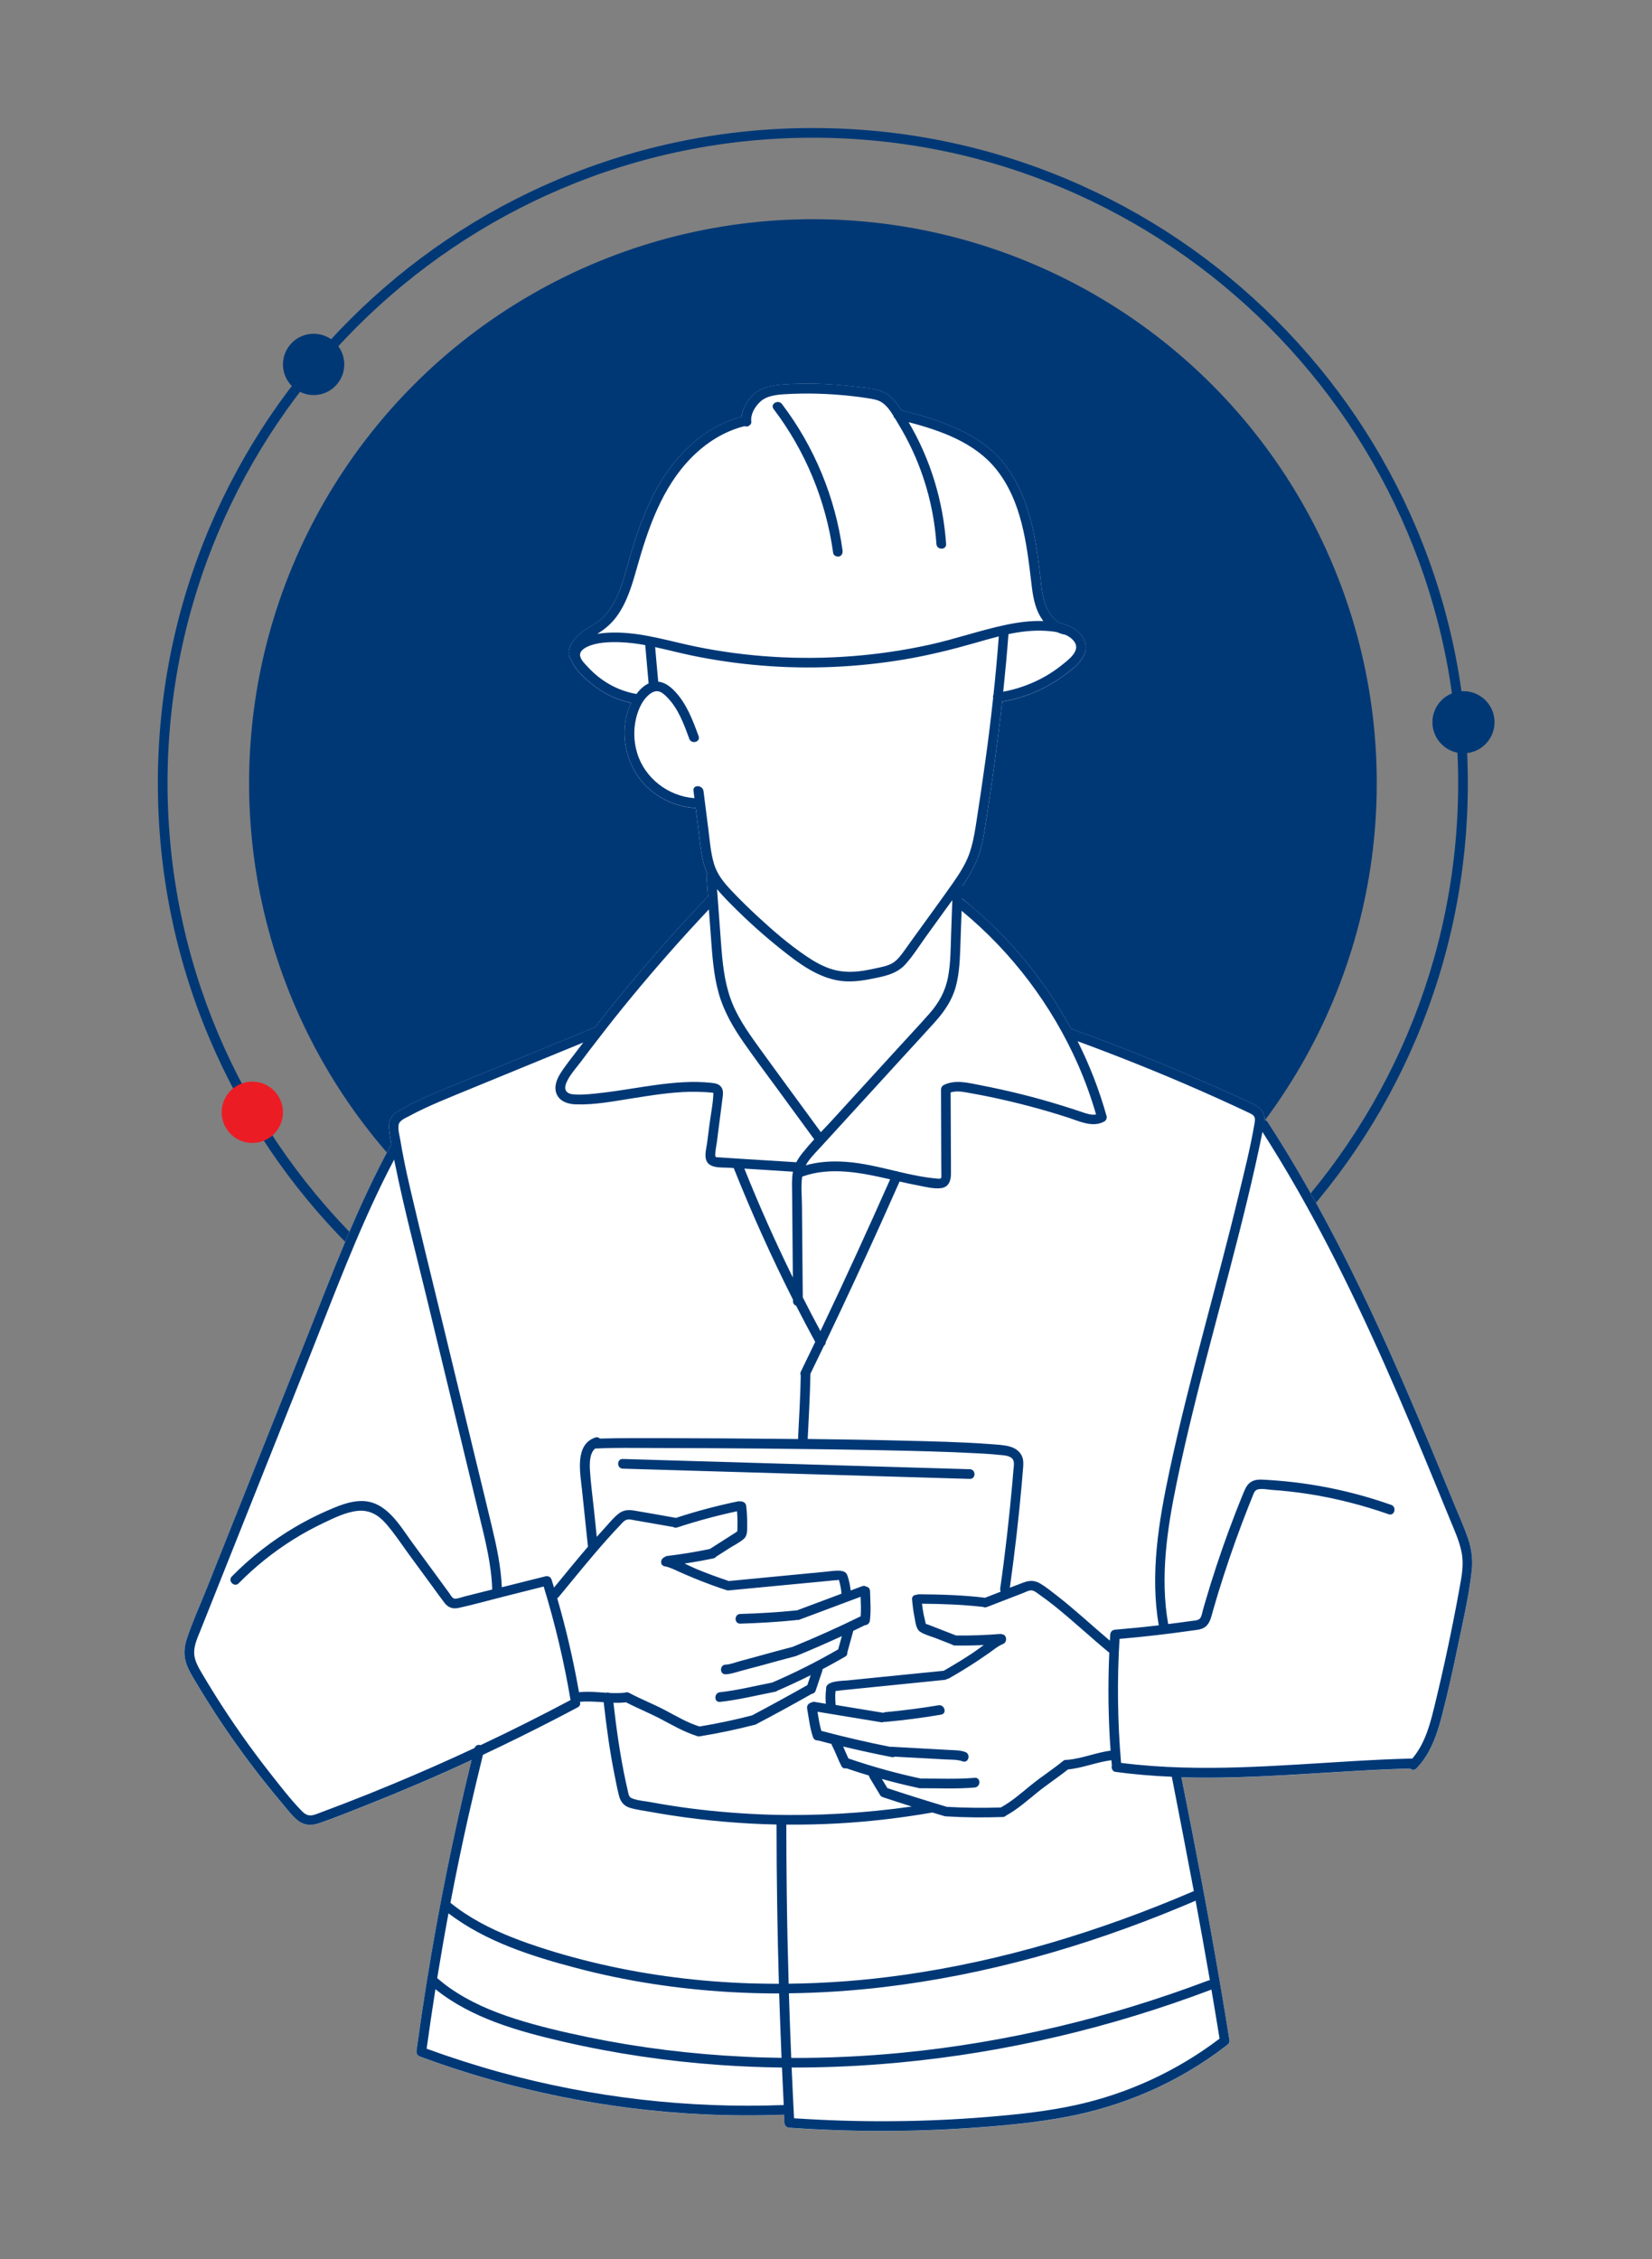 <?xml version="1.0" encoding="utf-8"?>
<!-- Generator: Adobe Illustrator 25.0.1, SVG Export Plug-In . SVG Version: 6.00 Build 0)  -->
<svg version="1.1" id="Layer_1" xmlns="http://www.w3.org/2000/svg" xmlns:xlink="http://www.w3.org/1999/xlink" x="0px" y="0px"
	 viewBox="0 0 2048 2800" style="enable-background:new 0 0 2048 2800;" xml:space="preserve">
<rect x="0" y="0" width="2048" height="2800" fill="#808080" stroke="none"/>
<style type="text/css">
	.st0{fill:#003876;}
	.st1{fill:#003876;stroke:#003876;stroke-miterlimit:10;}
	.st2{fill:#EC1C24;}
	.st3{fill:#FFFFFF;}
</style>
<g>
	<g>
		<circle class="st0" cx="1007.8" cy="970.7" r="699"/>
		<g>
			<path class="st0" d="M1007.7,1782.7c-109.6,0-216-21.5-316.1-63.8c-96.7-40.9-183.5-99.4-258.1-174
				c-74.6-74.6-133.1-161.4-174-258.1c-42.3-100.1-63.8-206.5-63.8-316.1s21.5-216,63.8-316.1c40.9-96.7,99.4-183.5,174-258.1
				c74.6-74.6,161.4-133.1,258.1-174c100.1-42.3,206.5-63.8,316.1-63.8s216,21.5,316.1,63.8c96.7,40.9,183.5,99.4,258.1,174
				c74.6,74.6,133.1,161.4,174,258.1c42.3,100.1,63.8,206.5,63.8,316.1s-21.5,216-63.8,316.1c-40.9,96.7-99.4,183.5-174,258.1
				c-74.6,74.6-161.4,133.1-258.1,174C1223.7,1761.2,1117.4,1782.7,1007.7,1782.7z M1007.7,170.7c-441.1,0-800,358.9-800,800
				s358.9,800,800,800s800-358.9,800-800S1448.9,170.7,1007.7,170.7z"/>
		</g>
		<circle class="st0" cx="388.8" cy="451.7" r="38"/>
		<circle class="st1" cx="1814.3" cy="895.2" r="38"/>
		<circle class="st2" cx="312.8" cy="1378.7" r="38"/>
	</g>
	<g>
		<path class="st3" d="M1820,1907.3c-4.5-13.3-10.3-26.2-15.7-39.2c-43-104.8-86.5-209.6-137.7-310.7
			c-28.9-57.1-60.2-112.9-95-166.6c-1-1.6-2.4-2.4-3.9-2.7c0-2-0.2-4-0.7-6c-1.7-6.2-6.7-10.1-12.3-12.9
			c-13.6-6.8-27.7-12.9-41.6-19.2c-60.7-27.3-122.6-52.3-185.3-74.8c-22.1-40.8-49.6-78.7-81.6-112.4
			c-13.9-14.6-28.7-28.4-44.2-41.3v0l-15.9-13.3c12-16.6,23.3-33.8,29.1-53.7c4-13.7,5.8-27.9,8-41.9c2.1-13.9,4.2-27.7,6.2-41.6
			c4.9-33.7,9.3-67.4,13-101.3c26.8-4.4,52.6-15,74.6-31c10.2-7.4,23.2-16.4,27.7-28.7c4.3-11.7-2-22.8-11.5-29.6
			c-2.6-1.9-5.4-3.4-8.3-4.7c-0.3-0.1-0.6-0.3-0.9-0.4c-3.2-1.3-6.6-2.4-10-3.1c-7.4-4-13-11.3-16.4-18.8c-5.5-12.2-6.5-26-8-39.1
			c-2.9-25.2-6.4-50.4-13.3-74.8c-6.8-23.7-16.9-46.4-32.3-65.8c-14.2-17.9-33.6-31-54.1-40.7c-23-11-47.6-18.3-72.3-24.3
			c-4.6-7.3-9.9-14.3-16.6-19.3c-11-7.9-26.5-8.4-39.5-10c-29.6-3.6-59.7-4.9-89.5-2.9c-13.5,0.9-28.1,3.3-38.3,13
			c-7,6.7-13.4,17-14.4,27.2c-49.1,12.5-86.2,51.9-108.8,95.8c-12.8,24.9-21.9,51.5-29.7,78.4c-6.5,22.4-11.8,46.3-25.6,65.6
			c-3.6,5-7.9,9.6-12.7,13.4c-5.6,4.4-12.2,7.4-18.1,11.5c-10.1,7-22.9,20-18.2,33.6c0.4,1.2,1.1,2.1,1.9,2.7
			c0.2,0.7,0.5,1.4,0.8,2.1c4.9,11.5,16.5,21.6,26.2,29.2c10.4,8.1,21.9,14.6,34.4,18.8c4.3,1.5,8.6,2.6,13,3.5
			c-16.6,34.2-7.4,78.7,20,104.6c16.1,15.2,37.1,24.2,59.1,25.6c0.3,0,0.6,0,0.9,0c1,7.9,2,15.8,3,23.7c1.7,13.6,2.9,27.4,5.8,40.8
			c1.3,6,3.2,11.7,5.7,17.2c-0.8,0.9-1.2,2.2-1.1,3.8c0.6,8.2,1.2,16.4,1.8,24.5c-0.5,0.3-1.1,0.7-1.6,1.2
			c-32.7,34.4-64.3,69.8-94.6,106.2c-14.9,17.9-29.5,36.1-43.9,54.5c-53.7,22-107.4,44.1-161.1,66.1c-25.6,10.5-51.7,20.5-76,33.9
			c-5.2,2.8-10.8,5.7-14.5,10.5c-3.8,4.9-4.3,10.9-3.5,16.9c0.7,5.9,1.6,11.9,2.6,17.8c-0.1,0.2-0.2,0.4-0.4,0.6
			c-41.5,75.8-71.9,157.2-103.8,237.3c-33.2,83.3-66.5,166.7-99.7,250c-8.4,21-16.7,42-25.1,63c-8.2,20.5-17.6,41-24.5,62
			c-3,9.2-4,18.7-1.4,28.1c2.6,9.4,8,17.8,12.9,26.1c10.5,17.5,21.4,34.8,32.8,51.8c23.1,34.3,48.1,67.4,74.8,98.9
			c5.9,7,11.7,15,19,20.6c7.9,6,16.7,6.2,25.9,3c19.9-6.9,39.6-14.8,59.2-22.6c43.8-17.4,87.1-35.9,129.8-55.7
			c-22.3,91.5-41,183.9-55.9,276.9c-4.4,27.7-8.5,55.4-12.3,83.2c-0.5,3.4,0.8,6.1,4.2,7.4c112.9,41.9,232.3,66.1,352.6,71.7
			c32.9,1.5,65.9,1.6,98.8,0.4c0.2,3.4,0.3,6.7,0.5,10.1c0.2,3.4,2.6,5.8,6,6c77.2,5.4,154.7,5.4,231.8-0.2
			c37.6-2.7,75.3-6.3,112.4-13.3c34-6.5,67.1-16.6,98.9-30.2c35-15,68-34.4,98.2-57.6c0.4-0.3,0.7-0.6,1-0.9
			c2.2-1.2,3.8-3.6,3.3-6.6c-13.7-86.2-29.4-172.1-46.1-257.8c-4.4-22.6-8.9-45.2-13.4-67.7c67.8,2,135.8-3.2,203.5-7.2
			c26.7-1.6,53.3-3,80-3.7c2.1,1.9,5.4,2.5,8-0.2c17.6-18.3,25.7-42.6,31.8-66.6c7.4-28.9,13.9-58.1,19.9-87.3
			c6.1-29.2,12.9-58.7,16.4-88.3C1826.2,1935.1,1824.7,1921.1,1820,1907.3z"/>
		<g>
			<path class="st0" d="M1032.9,685.5c0.4,3.2,4.5,4.9,7.4,4.2c3.5-0.9,4.6-4.2,4.2-7.4c-8.9-65.7-35-128.7-75.1-181.5
				c-4.6-6.1-15-0.1-10.4,6.1C998.5,559,1024,620.6,1032.9,685.5z"/>
			<path class="st0" d="M1820,1907.2c-4.5-13.3-10.3-26.2-15.7-39.2c-43-104.8-86.5-209.6-137.7-310.7
				c-28.9-57.1-60.2-112.9-95-166.6c-1-1.6-2.4-2.4-3.9-2.7c0-2-0.2-4-0.7-6c-1.7-6.2-6.7-10.1-12.3-12.9
				c-13.6-6.8-27.7-12.9-41.6-19.2c-60.7-27.3-122.6-52.3-185.3-74.8c-22.1-40.8-49.6-78.7-81.6-112.4
				c-16.6-17.4-34.4-33.7-53.3-48.6c-0.1-0.1-0.1-0.1-0.2-0.2c0.2-5.2,0.4-10.4,0.6-15.7c0-0.1,0-0.2,0-0.3
				c9.2-13.5,17.3-27.6,21.9-43.5c4-13.7,5.8-27.9,8-41.9c2.1-13.9,4.2-27.7,6.2-41.6c4.9-33.7,9.3-67.4,13-101.3
				c26.8-4.4,52.6-15,74.6-31c10.2-7.4,23.2-16.4,27.7-28.7c4.3-11.7-2-22.8-11.5-29.6c-2.6-1.9-5.4-3.4-8.3-4.7
				c-0.3-0.1-0.6-0.3-0.9-0.4c-3.2-1.3-6.6-2.4-10-3.1c-7.4-4-13-11.3-16.4-18.8c-5.5-12.2-6.5-26-8-39.1
				c-2.9-25.2-6.4-50.4-13.3-74.8c-6.8-23.7-16.9-46.4-32.3-65.8c-14.2-17.9-33.6-31-54.1-40.7c-23-11-47.6-18.3-72.3-24.3
				c-4.6-7.3-9.9-14.3-16.6-19.3c-11-7.9-26.5-8.4-39.5-10c-29.6-3.6-59.7-4.9-89.5-2.9c-13.5,0.9-28.1,3.3-38.3,13
				c-7,6.7-13.4,17-14.4,27.2c-49.1,12.5-86.2,51.9-108.8,95.8c-12.8,24.9-21.9,51.5-29.7,78.4c-6.5,22.4-11.8,46.3-25.6,65.6
				c-3.6,5-7.9,9.6-12.7,13.4c-5.6,4.4-12.2,7.4-18.1,11.5c-10.1,7-22.9,20-18.2,33.6c0.4,1.2,1.1,2.1,1.9,2.7
				c0.2,0.7,0.5,1.4,0.8,2.1c4.9,11.5,16.5,21.6,26.2,29.2c10.4,8.1,21.9,14.6,34.4,18.8c4.3,1.5,8.6,2.6,13,3.5
				c-16.6,34.2-7.4,78.7,20,104.6c16.1,15.2,37.1,24.2,59.1,25.6c0.3,0,0.6,0,0.9,0c1,7.9,2,15.8,3,23.7c1.7,13.6,2.9,27.4,5.8,40.8
				c1.3,6,3.2,11.7,5.7,17.2c-0.8,0.9-1.2,2.2-1.1,3.8c0.6,8.2,1.2,16.4,1.8,24.5c-0.5,0.3-1.1,0.7-1.6,1.2
				c-32.7,34.4-64.3,69.8-94.6,106.2c-14.9,17.9-29.5,36.1-43.9,54.5c-53.7,22-107.4,44.1-161.1,66.1c-25.6,10.5-51.7,20.5-76,33.9
				c-5.2,2.8-10.8,5.7-14.5,10.5c-3.8,4.9-4.3,10.9-3.5,16.9c0.7,5.9,1.6,11.9,2.6,17.8c-0.1,0.2-0.2,0.4-0.4,0.6
				c-41.5,75.8-71.9,157.2-103.8,237.3c-33.2,83.3-66.5,166.7-99.7,250c-8.4,21-16.7,42-25.1,63c-8.2,20.5-17.6,41-24.5,62
				c-3,9.2-4,18.7-1.4,28.1c2.6,9.4,8,17.8,12.9,26.1c10.5,17.5,21.4,34.8,32.8,51.8c23.1,34.3,48.1,67.4,74.8,98.9
				c5.9,7,11.7,15,19,20.6c7.9,6,16.7,6.2,25.9,3c19.9-6.9,39.6-14.8,59.2-22.6c43.8-17.4,87.1-35.9,129.8-55.7
				c-22.3,91.5-41,183.9-55.9,276.9c-4.4,27.7-8.5,55.4-12.3,83.2c-0.5,3.4,0.8,6.1,4.2,7.4c112.9,41.9,232.3,66.1,352.6,71.7
				c32.9,1.5,65.9,1.6,98.8,0.4c0.2,3.4,0.3,6.7,0.5,10.1c0.2,3.4,2.6,5.8,6,6c77.2,5.4,154.7,5.4,231.8-0.2
				c37.6-2.7,75.3-6.3,112.4-13.3c34-6.5,67.1-16.6,98.9-30.2c35-15,68-34.4,98.2-57.6c0.4-0.3,0.7-0.6,1-0.9
				c2.2-1.2,3.8-3.6,3.3-6.6c-13.7-86.2-29.4-172.1-46.1-257.8c-4.4-22.6-8.9-45.2-13.4-67.7c67.8,2,135.8-3.2,203.5-7.2
				c26.7-1.6,53.3-3,80-3.7c2.1,1.9,5.4,2.5,8-0.2c17.6-18.3,25.7-42.6,31.8-66.6c7.4-28.9,13.9-58.1,19.9-87.3
				c6.1-29.2,12.9-58.7,16.4-88.3C1826.2,1935,1824.7,1921,1820,1907.2z M1489.4,1352.4c12.9,5.7,25.8,11.5,38.6,17.4
				c6.4,3,12.8,5.9,19.2,9c2.6,1.2,6,2.5,7.6,5.1c1.5,2.5,0.9,6,0.4,8.8c-4.9,29.2-12.3,58.2-19.2,86.9
				c-27.5,114.7-61.5,227.8-86.1,343.2c-13.4,62.9-24.3,127.8-13.4,191.8c-18,2.1-36,3.9-54.1,5.4c-3.4,0.3-5.8,2.5-6,6
				c-0.2,2.5-0.3,5.1-0.5,7.6c-22.2-18.7-43.4-38.6-66.4-56.4c-6.4-4.9-12.8-10.2-19.7-14.3c-7-4.2-13.4-4.2-20.9-1.4
				c-5.7,2.1-11.3,4.3-17,6.5c6-42.9,11-85.9,14.8-129c0.5-5.5,1-11.1,1.4-16.7c0.4-4.8,1-9.8-0.2-14.5c-2.1-8-8.7-12.9-16.4-14.9
				c-7.5-2-15.6-2.3-23.4-2.9c-35.8-2.7-71.7-3.4-107.6-4.3c-39.7-1-79.5-1.6-119.2-2.1c1.3-27,2.9-53.9,3.4-80.9
				c5.6-11.5,11.1-23,16.7-34.5c1.4-1.2,2.4-2.9,2.3-4.8c23.4-48.9,46.2-98,68.5-147.4c7.7-17.1,15.4-34.3,23-51.5
				c7.6,1.7,15.1,3.4,22.7,4.8c9,1.7,19.6,4.6,28.7,3.4c9.3-1.1,12.2-9,12.3-17.2c0.1-10.6-0.1-21.2-0.1-31.8
				c-0.1-23.2-0.2-46.4-0.3-69.6c6.1-2,12.9-1.2,19.2-0.1c8.8,1.5,17.5,3.2,26.2,4.9c17,3.5,33.8,7.4,50.6,11.8s33.4,9.3,49.8,14.6
				c14.1,4.6,30.3,12.7,44.7,4.8c2.3-1.3,3.5-4.3,2.8-6.8c-9-32-21-63.1-35.9-92.7C1387.8,1309.7,1439,1330.2,1489.4,1352.4z
				 M1323.5,2181.3c-0.3,0-0.5,0.1-0.8,0.1c-1.6-0.3-3.4,0.1-4.9,1.4c-12.8,10.5-26.8,19.4-39.6,29.8c-12,9.7-23.9,20.4-37.6,27.8
				c-22.3,0.7-44.6,0.4-66.8-0.8c-0.3-0.1-0.5-0.2-0.9-0.3c-24.4-7.3-48.7-14.9-72.8-22.9c-2.2-3.8-4.6-7.6-6.9-11.4
				c14.7,4.1,29.6,7.8,44.6,11c0.7,0.3,1.6,0.5,2.6,0.5c22.7-0.1,45.4,1.1,68-0.9c7.6-0.7,7.7-12.7,0-12c-22.3,1.9-44.7,0.8-67,0.9
				c-30.3-6.5-60.2-14.8-89.6-24.9c-2.3-4.9-4.4-9.9-6.5-14.8c20,4.8,40,9.2,60.2,13.1c1.5,0.3,2.8,0.1,3.9-0.5
				c13.6,0.7,27.1,1.5,40.7,2.2c7.2,0.4,14.4,0.8,21.6,1.2c7.1,0.4,14.9-0.1,21.7,2.4c7.3,2.6,10.4-9,3.2-11.6
				c-6.6-2.4-14-2.2-21-2.6c-7.8-0.4-15.7-0.9-23.5-1.3c-15.7-0.9-31.4-1.7-47-2.6c-0.5,0-1,0-1.5,0.1
				c-28.7-5.7-57.2-12.3-85.4-19.8c-2.2-7.8-3.5-15.8-4.7-23.7c26.3,4.3,52.6,8.6,78.8,13c1.4,0.2,2.7,0,3.7-0.5
				c0.5,0.1,1,0.1,1.6,0.1c23.1-2.1,46.2-5.1,69.1-9c7.6-1.3,4.4-12.8-3.2-11.6c-21.9,3.6-43.8,6.5-65.9,8.5c-1,0.1-1.8,0.4-2.6,0.8
				c-19.7-3.2-39.3-6.5-59-9.7c-0.6-5.5-0.7-10.9-0.3-16.4c0.2-0.4,0.4-0.7,0.6-1.1c0,0,0.1,0,0.1,0c1.3,0.3,3.6-0.4,5-0.5
				c2.6-0.3,5.3-0.5,7.9-0.8c5.9-0.6,11.9-1.2,17.8-1.8c11.6-1.2,23.1-2.3,34.7-3.5c23.1-2.3,46.2-4.6,69.3-7
				c1.3-0.1,2.3-0.6,3.2-1.2c0.8-0.1,1.6-0.3,2.4-0.8c11.6-6.6,22.9-13.5,34-20.8c5.3-3.5,10.5-7.1,15.7-10.7
				c5.4-3.8,10.7-8.4,16.9-10.9c6.1-2.5,4.6-11.6-0.6-12c-0.8-0.4-1.8-0.6-3-0.5c-18.1,1.5-36.3,2.1-54.5,1.9
				c-0.1-0.1-0.3-0.1-0.4-0.2c-11.3-4.4-22.6-8.8-33.9-13.2c-0.7-0.3-3-0.8-3.5-1.4c0.3,0.4-0.3-2.5-0.4-2.8
				c-0.7-2.8-1.3-5.5-1.9-8.3c-0.9-4.5-1.6-9-2.1-13.5c25.4,0.2,50.8,1.1,76,4c1.2,0.6,2.6,0.8,4.3,0.1c0,0,0,0,0.1,0
				c0.3-0.1,0.6-0.2,0.9-0.3c14.7-5.7,29.4-11.4,44.2-17.1c3.2-1.2,7.2-3.6,10.7-3.2c3.2,0.4,6.3,3.1,8.9,4.9
				c6.4,4.5,12.6,9.1,18.7,14c23.5,18.7,45.2,39.3,68.4,58.3c-1.8,40.5-1.3,81,1.6,121.4C1358.7,2172.3,1341.6,2179.7,1323.5,2181.3
				z M1499.9,2454.5c-0.7,0-1.4,0.1-2.1,0.4c-61,23-123.4,42.3-186.9,57.3c-63.5,15-128,25.9-193,32.2c-45.5,4.4-91.2,6.6-137,6.4
				c-1.1-26.7-2.1-53.4-2.9-80.1c39.3-0.5,78.5-3.1,117.5-7.7c63.1-7.5,125.5-20,186.8-36.7c61.4-16.8,121.7-37.8,180.5-62.2
				c6.5-2.7,13-5.4,19.4-8.2C1488.3,2388.8,1494.2,2421.6,1499.9,2454.5z M968.8,2548.6c0,0.7,0.1,1.4,0.1,2.1
				c-15.3-0.2-30.6-0.6-45.9-1.4c-65-3.1-129.7-11-193.4-24.1c-30.8-6.4-61.6-13.5-91.6-23.1c-28.3-9.1-56-20.8-80.4-38
				c-5.4-3.8-10.6-7.9-15.6-12.2c4.4-26.8,9-53.6,14-80.3c46,35,103.1,53.2,158.3,67.7c62,16.4,125.7,26,189.7,29.8
				c20.6,1.2,41.3,1.8,61.9,1.8C966.8,2496.7,967.7,2522.7,968.8,2548.6z M954.7,2249.3c-33.1-1-66.1-3.6-98.9-7.8
				c-16.3-2.1-32.6-4.7-48.9-7.7c-7.5-1.4-16.3-1.9-23.5-4.8c-3.4-1.4-4-4.2-4.7-7.4c-1-4.3-2-8.7-2.9-13c-7-32.4-11.6-65.1-15.3-98
				c4.9,0.1,9.9,0,14.8-0.5c0.3,0,0.5-0.1,0.8-0.1c14.4,7.5,29.5,13.5,43.8,21.1c14,7.4,28.4,15.7,43.6,20.5
				c1.1,0.6,2.4,0.8,3.9,0.6c23.2-3.8,46.2-8.6,68.9-14.5c1-0.3,1.8-0.7,2.5-1.3c0,0,0.1,0,0.1,0c22.6-11.9,45.1-24.2,67.3-36.8
				c2.1-0.3,4.1-1.5,5-4.1c2.7-8,5.4-16.1,8.1-24.1c0.3-0.9,0.4-1.7,0.3-2.4c9.4-5,18.8-10.2,28-15.5c2.3-1.3,3.1-3.5,2.9-5.5
				c2.4-8.3,4.5-16.7,6.9-25c0.2-0.5,0.2-1,0.3-1.5c4.8-2.3,9.6-4.6,14.4-7c2.9-0.2,5.8-2.1,6.3-5.7c1.5-12.2,0.5-24.4,0.2-36.6
				c-0.1-3.4-2.4-5.3-5-5.7c-1.2-0.9-2.9-1.2-4.8-0.4c-4.7,1.8-9.5,3.5-14.2,5.3c-0.7-6.1-1.9-12.1-3.8-17.9
				c-0.1-0.4-0.3-0.7-0.5-1.1c-2.4-8.4-18.5-5-25.1-4.4c-13.5,1.3-27.1,2.6-40.6,3.9c-27.1,2.6-54.2,5.2-81.3,7.8c0,0,0,0,0,0
				c-0.3-0.2-0.7-0.3-1.1-0.5c-12.9-4.3-25.7-9-38.3-14.2c-5-2.1-10.1-4.6-15.2-7c12-1.8,23.9-3.9,35.7-6.4c1.6-0.3,2.7-1.1,3.4-2.1
				c5.6-3.6,11.3-7.2,16.9-10.8c5.7-3.6,12.8-7,17.8-11.6c4.6-4.2,3.7-12.1,3.8-17.7c0.1-7.6-0.3-15.1-1.2-22.7
				c-0.4-4-4-5.9-7.1-5.7c-0.9-0.2-1.9-0.3-2.9-0.1c-26.1,5.4-51.8,12.2-77,20.5c-0.1,0-0.1,0-0.2,0c-17.1-3-34.3-6.2-51.4-9
				c-7.8-1.3-14.1-0.9-20.4,4.4c-6,5-11.2,11.3-16.4,17.1c-3.3,3.6-6.6,7.3-9.9,11c-1.1-11-2.3-22-3.4-33.1c-1.7-16.3-4-32.6-5-49
				c-0.5-8.2-0.8-21.9,6.7-27.5c0.5,0.1,1,0.2,1.6,0.1c23.8-1.2,47.8-0.6,71.6-0.6c44.8,0,89.6,0.3,134.4,0.7
				c49.7,0.5,99.5,1.1,149.2,2.1c39.1,0.8,78.2,1.7,117.3,3.8c6.3,0.3,12.6,0.7,18.9,1.2c2.4,0.2,4.8,0.4,7.3,0.7
				c5.2,0.5,13.6,0.6,17,5.3c2.5,3.5,1.4,9.1,1,13.1c-0.5,5.6-0.9,11.1-1.4,16.7c-1,10.8-2,21.5-3.1,32.3
				c-2.2,21.8-4.7,43.7-7.5,65.5c-1.4,10.8-2.8,21.7-4.4,32.5c-0.2,1.5,0,2.9,0.5,4.2c-6.4,2.5-12.9,5-19.3,7.5
				c-27.2-3.3-54.7-4.1-82.1-4.3c-1.2,0-2.2,0.3-3,0.7c-3,0-5.8,1.9-5.4,5.8c0.7,7.5,1.6,14.9,3.1,22.2c1.1,5.7,1.7,14.4,7.1,17.9
				c5.7,3.6,13.2,5.5,19.4,7.9c6.6,2.6,13.1,5.1,19.7,7.7c0.9,0.8,2.1,1.2,3.7,1.3c12,0.2,24,0,35.9-0.6c-4.4,3.2-8.8,6.5-13.2,9.5
				c-11.6,7.7-23.5,15-35.6,21.9c-0.3,0.2-0.5,0.3-0.8,0.5c-26.7,2.7-53.3,5.4-80,8c-13.2,1.3-26.4,2.7-39.6,4
				c-5.9,0.6-27.6,0.2-26.2,10.6c0,0.1,0,0.3-0.1,0.4c-0.7,6-0.8,11.9-0.3,17.9c-4.6-0.8-9.2-1.5-13.8-2.3c-1.6-0.3-3.1,0.1-4.2,0.8
				c-3,0.7-5.9,3.4-5.2,7.4c2.1,11.9,3.4,24,7.3,35.5c1,3.1,3.8,4.3,6.4,4.1c5.5,1.5,11,2.9,16.5,4.3c0.1,0.5,0.3,1.1,0.6,1.7
				c4.3,8.4,7.4,17.3,11.7,25.7c1.4,2.7,3.9,3.4,6.2,2.8c9.3,3.2,18.6,6.2,28,9c0.1,0.8,0.3,1.7,0.8,2.6c4,6.9,8.4,13.7,12.4,20.6
				c0.6,1.5,1.8,2.8,3.7,3.5c12,4,24.1,7.9,36.1,11.7C1072.2,2247.4,1013.4,2251,954.7,2249.3z M717.8,2097.5
				c-6.9-39.3-15.9-78.2-27-116.5c0.6-0.3,1.2-0.8,1.7-1.4c20-24.1,39.5-48.6,60.4-71.9c5-5.6,10-11.1,15.2-16.5
				c2.2-2.3,4.5-5.4,7.4-6.9c3.5-1.9,7.7-0.5,11.4,0.1c15.9,2.8,31.7,5.5,47.6,8.3c0.1,0,0.1,0,0.2,0c1.2,0.9,2.9,1.2,4.8,0.6
				c24.3-8,49.1-14.7,74.2-20.1c0.3,4,0.5,8.1,0.6,12.1c0,2.8,0,5.7-0.1,8.5c-0.2,4.3,0.6,4-2.6,6c-10.5,6.7-21,13.4-31.5,20.1
				c-0.1,0-0.1,0.1-0.2,0.1c-17.4,3.6-34.9,6.5-52.6,8.6c-1.4,0.2-2.6,0.7-3.5,1.5c-5,1.8-6.2,10.1,0.2,11.3
				c6.7,1.3,12.6,4.4,18.8,7.2c6,2.7,12,5.2,18,7.7c12.6,5.2,25.4,9.9,38.3,14.2c0.4,0.1,0.7,0.2,1,0.2c0.9,0.5,2,0.8,3.3,0.6
				c23.5-2.2,46.9-4.5,70.4-6.7c11.6-1.1,23.1-2.2,34.7-3.3c5.6-0.5,11.2-1.1,16.8-1.6c3-0.3,5.9-0.6,8.9-0.9c1.6-0.2,3.4,0,5-0.5
				c0.2-0.1,0.4-0.1,0.5-0.1c0.1,0.2,0.2,0.3,0.4,0.5c1.6,5.4,2.7,11,3.1,16.7c-18.4,6.9-36.9,13.8-55.3,20.7c0,0,0,0-0.1,0
				c-0.3,0-0.6,0-0.9,0c-23,2.4-46.1,3.7-69.2,4.4c-7.7,0.2-7.7,12.2,0,12c23.1-0.7,46.2-2,69.2-4.4c0.3,0,0.7-0.1,1-0.2
				c0.9,0.2,2,0.1,3.1-0.3c25.3-9.5,50.6-18.9,75.9-28.4c0.3,8.1,0.7,16.1,0.1,24.2c-27.5,13.5-55.5,26.1-83.9,37.7
				c-0.1,0.1-0.2,0.1-0.4,0.2c-0.2,0-0.3,0.1-0.5,0.1c-14.1,3.6-28.1,7.5-42.1,11.4c-7,1.9-14.1,3.8-21.1,5.7
				c-6.4,1.6-12.8,4.5-19.4,4.8c-7.7,0.3-7.7,12.3,0,12c6.6-0.3,12.6-2.5,18.9-4.2c7.7-2.2,15.5-4.1,23.3-6.2
				c14.5-4,28.9-8,43.5-11.8c0.3-0.1,0.5-0.1,0.8-0.2c0,0,0.1,0,0.1,0c0,0,0.1,0,0.1,0c19.3-7.9,38.4-16.2,57.3-24.9
				c-1.5,5.5-2.9,11-4.5,16.4c-26.4,15.3-53.7,29-81.7,41.1c-21.5,4.2-42.9,9.6-64.8,12c-7.6,0.8-7.7,12.8,0,12
				c23.1-2.5,45.7-8.2,68.5-12.6c1.1-0.2,2-0.7,2.7-1.3c13.9-6,27.6-12.4,41.2-19.2c-1.4,4.1-2.8,8.2-4.1,12.3
				c-22.5,12.7-45.1,25.1-68,37.2c-0.2,0.1-0.4,0.2-0.5,0.3c-21.5,5.6-43.3,10.2-65.2,13.8c-14.9-4.6-28.8-12.9-42.6-20.2
				c-14.6-7.7-30.1-13.7-44.7-21.5c-1.9-1-3.8-0.9-5.3-0.2c-6.3,0.6-12.5,0.6-18.8,0.3c-1.4-0.5-3-0.6-4.4-0.2
				C740.1,2097.4,728.9,2096.3,717.8,2097.5z M982,1479.2c0.3,34.8,0.6,69.6,0.9,104.3c-21.7-44.2-41.8-89.2-60.1-135
				c20.1,1.3,40.2,2.5,60.2,3.8C981.4,1461.2,981.9,1470.3,982,1479.2z M995.2,1608c-0.3-38-0.7-76-1-113.9
				c-0.1-11.6-1.5-24.1,0.3-35.7c35.4-12.7,73.3-4.8,109,3.4c-27.3,61.5-55.2,122.7-84.2,183.5c-0.7,1.5-1.5,3.1-2.2,4.6
				C1009.6,1636,1002.3,1622.1,995.2,1608z M1336.7,1320.2c8.7,19.9,16.1,40.4,22.1,61.2c-5.6,1-11.6-1-16.9-2.8
				c-8.4-2.8-16.8-5.6-25.3-8.2c-16.5-5.1-33.2-9.8-50-14s-33.7-7.9-50.7-11.2c-15.1-2.9-31.9-7.6-46.3-0.1c-1.8,1-3,3.2-3,5.2
				c0.1,20.2,0.2,40.4,0.2,60.6c0,10.3,0.1,20.5,0.1,30.8c0,4.6,0.1,9.3,0.1,13.9c0,1.1,0.3,3.8-0.5,4.7c-1.1,1.3-3.8,0.6-5.3,0.5
				c-16.1-1.4-31.8-4.8-47.5-8.5c-0.9-0.5-2-0.7-2.9-0.7c-20.5-4.8-41-10-62.1-11.5c-16.7-1.2-33.7-0.3-49.8,4.3
				c0.8-1.5,1.7-3,2.7-4.4c5.2-7.4,11.8-13.8,17.8-20.4c6.7-7.3,13.4-14.6,20.1-22c26.5-29,53.1-58.1,79.6-87.1
				c13.2-14.4,26.5-28.8,39.6-43.3c11.6-12.9,21.2-26.6,26-43.5c5.2-18.7,5.4-38.5,6.1-57.8c0.4-12.3,0.9-24.6,1.3-37
				C1254.5,1180.3,1304.2,1246.2,1336.7,1320.2z M1179.1,1157.9c-0.6,17.8-0.5,36-3.9,53.5c-3.4,17.7-11.4,31.9-23.3,45.3
				c-12.9,14.6-26.2,28.7-39.3,43.1c-26.5,29-53.1,58.1-79.6,87.1c-5,5.5-10.2,11-15.4,16.4c-26.2-36-52.7-71.7-78.7-107.8
				c-13.1-18.2-26.1-37.1-33.5-58.4c-7.6-21.7-9.8-44.7-11.5-67.5c-1.7-22.5-3.4-45.1-5-67.6c8.1,9.9,17.5,19,26.6,28
				c19.6,19.2,40.4,37.2,62.2,54c20.1,15.5,42.2,29.9,68.1,32.2c14.4,1.2,28.9-1.6,42.9-4.6c13.1-2.8,24.7-6.3,33.9-16.5
				c9.4-10.5,17.1-22.8,25.3-34.2c8.6-11.9,17.1-23.8,25.7-35.6c2.3-3.2,4.6-6.4,7-9.6C1180.1,1129.7,1179.6,1143.8,1179.1,1157.9z
				 M1331.8,795.3c8.3,11.5-7.6,22.7-15.5,29.1c-21,16.9-46.2,28-72.6,33c2.5-23.8,4.7-47.6,6.5-71.4c15.1-3.2,30.4-5,46-4.1
				c4.5,0.3,9.6,0.7,14.6,1.8c3.1,1.4,6.4,2.5,9.9,3.1C1325,788.6,1328.9,791.4,1331.8,795.3z M763.9,764.9
				c13.4-17.8,19.7-39.9,25.7-61.1c13.8-48.9,31-99.4,67.4-136.4c18.3-18.6,40.7-32.9,66.1-39.2c0.7,0.3,1.4,0.4,2.3,0.5
				c2.9,0,6.4-2.8,6-6c-1.2-9.1,4.4-18.4,10.8-24.5c8.1-7.8,20.8-9,31.5-9.6c27-1.6,54.2-0.7,81,2.2c6.9,0.7,13.7,1.6,20.5,2.7
				c5.7,0.9,11.9,1.7,16.9,4.6c6.4,3.7,11.3,10.4,15.5,17.3c0.2,1.3,0.9,2.6,2.1,3.4c1.5,2.5,2.9,4.9,4.2,7.1
				c12.9,21.2,23.3,43.7,31.1,67.3c8.7,26.3,14,53.5,15.9,81.1c0.5,7.7,12.5,7.7,12,0c-3.6-53.1-19.4-105.1-46.5-151
				c39.8,10.3,81.8,25.3,108.1,57.7c32.3,39.8,38.4,93.5,44.2,142.6c1.7,14.4,3.9,29.4,11.8,41.9c0.9,1.5,1.9,2.9,3,4.3
				c-15.6-0.6-31.2,1.5-46.5,4.7c-31.9,6.7-62.7,17.6-94.5,24.6c-63.6,14-129.2,19-194.2,15c-32.2-2-64.3-6.2-96-12.7
				c-31.6-6.5-63-16.5-95.5-17.3c-8.5-0.2-17.6,0.1-26.4,1.6C749.6,780.1,757.4,773.5,763.9,764.9z M728.9,826.9
				c-3.5-3.8-8.8-8.6-9.7-13.9c-1-5.7,4.7-9.4,9.2-11.5c11.8-5.4,26.6-5.8,39.4-5.5c10.8,0.3,21.5,1.7,32.1,3.6
				c1.3,15.8,2.9,31.7,4.2,47.5c-6,2.8-11.1,7.7-15.1,13.1C765.6,856.1,745.1,844.4,728.9,826.9z M859.7,980.1
				c0.4,3.1,0.8,6.1,1.2,9.2c-32.4-2.3-61.6-24.7-71-55.9c-4.9-16.1-4.8-33.5,0.5-49.5c2.7-8.1,6.8-16.2,13.2-22
				c3.2-2.9,7.5-5.7,12-5.1c4.4,0.6,8.1,4.1,11.1,7.1c14.1,14.1,21.1,33.5,27.8,51.8c2.6,7.2,14.2,4.1,11.6-3.2
				c-7.2-19.6-14.7-39.8-29.2-55.3c-5.7-6.1-12.7-11.5-20.9-12.3c-1.2-14.3-2.7-28.6-3.8-42.8c14.8,3.2,29.6,7.1,44.4,10.2
				c28.7,6,57.8,10.2,87,12.6c59.2,4.9,118.8,2.3,177.4-7.5c29.7-5,58.9-12.2,87.9-20.5c9.7-2.8,19.4-5.6,29.3-8.1
				c-1.8,24.2-4,48.3-6.6,72.4c-0.6,1.1-0.7,2.5-0.4,3.9c-2.8,25.7-5.9,51.4-9.5,77c-3.7,26.9-7.7,53.8-11.9,80.7
				c-2,12.6-4.3,25.2-8.8,37.2c-4.6,12.1-11.7,23-19,33.6c-16,22.8-32.5,45.2-48.8,67.8c-4,5.6-8.1,11.2-12.1,16.9
				c-3.6,5-7.4,10.3-12.5,14c-4.8,3.6-10.6,5.2-16.4,6.5c-6.8,1.6-13.8,3-20.7,4.2c-13.3,2.2-26.7,2.4-39.7-1.5
				c-11.7-3.5-22.5-9.7-32.5-16.5c-21.4-14.5-41.3-31.7-60.3-49.3c-10.8-10-21.3-20.3-31.4-30.9c-9.7-10.2-18.5-20.6-22.5-34.3
				c-4.1-13.6-5.1-28.2-6.9-42.3c-2-16-4.1-31.9-6.1-47.9C870.7,972.6,858.7,972.5,859.7,980.1z M783.4,1235.3
				c30.6-37.1,62.4-73.1,95.4-108.1c0.9,11.6,1.7,23.3,2.6,34.9c1.7,23.3,3.3,46.8,9.7,69.4c6.2,22,17.7,41.8,30.7,60.5
				c13.6,19.5,27.8,38.6,41.9,57.7c15.2,20.8,30.5,41.6,45.7,62.5c-5.1,5.6-10,11.2-14.7,17.1c-2.8,3.5-5.4,7.3-7.5,11.3
				c-23.5-1.5-47.1-2.9-70.6-4.4c-5.6-0.4-11.3-0.7-16.9-1.1c-3-0.2-6-0.4-9-0.6c-2.8-0.2-3.9,0.3-4-2.7c-0.1-5.2,1.3-10.9,2-16
				c0.8-6.3,1.6-12.5,2.4-18.8c1.5-11.9,3.1-23.8,4.6-35.7c0.6-4.3,1.3-9-1-13c-2.9-5-8.4-5.7-13.5-6.2c-22.4-2.3-45-0.4-67.2,2.6
				c-22.5,3-44.8,7.2-67.3,9.8c-10.6,1.2-21.6,2.6-32.3,2.2c-3.6-0.1-8.2-0.4-11.1-2.8c-3.7-3-2.8-7.9-1.2-11.8
				c4.1-9.6,12-18.1,18.2-26.3c6.7-9,13.5-18,20.4-26.8C754.5,1270.9,768.8,1253,783.4,1235.3z M494.2,1394.1
				c1.1-5.6,8.8-8.4,13.2-10.8c6.3-3.4,12.8-6.7,19.3-9.7c12-5.6,24.3-10.7,36.6-15.8c53.3-21.9,106.6-43.7,159.8-65.6
				c-2.6,3.4-5.1,6.7-7.7,10.1c-6.9,9.2-14.4,18.3-20.6,28.1c-5.2,8.2-9,18.8-3.6,27.9c4.8,8,14.4,10.3,23.1,10.6
				c23.1,0.7,46.8-3.9,69.5-7.5c23.6-3.7,47.3-7.6,71.2-8.1c5.9-0.1,11.8,0,17.8,0.3c2.8,0.2,5.6,0.3,8.4,0.6
				c3.4,0.4,3.3-0.3,3.1,2.8c-0.6,12.3-3.2,24.9-4.8,37.1c-0.9,7.3-1.9,14.5-2.8,21.8c-0.8,6.3-2.9,13.5-1.8,19.8
				c2.3,13.1,18.8,11.1,28.7,11.7c2,0.1,4,0.2,6,0.4c22.1,55.4,46.6,109.9,73.5,163.2c0,0.7,0,1.3,0,2c0,2.9,1.7,4.6,3.8,5.4
				c0.1,0.2,0.2,0.3,0.3,0.5c7.6,14.9,15.5,29.7,23.4,44.4c-5.9,12.2-11.7,24.4-17.7,36.6c-0.9,1.8-0.8,3.5-0.2,5
				c-0.5,26.3-2.1,52.5-3.4,78.8c-6.3-0.1-12.7-0.2-19-0.2c-47.5-0.5-95-0.8-142.5-0.9c-28.1,0-56.2-0.3-84.2,0.5
				c-1.3-1.4-3.2-2.1-5.6-1.3c-26.1,8.7-18.6,44.4-16.5,64.8c1.2,11.5,2.4,22.9,3.6,34.4c1.3,12,2.5,24.1,3.8,36.1
				c-14.3,16.7-28.1,33.7-42.1,50.7c-1-3.3-2-6.5-3-9.8c-1-3.1-4.1-5-7.4-4.2c-18.1,4.5-36.2,9.1-54.3,13.6
				c-1.1-25.7-6.5-50.9-12.5-75.9c-6.6-27.7-13.4-55.3-20.1-83c-13.4-55.5-26.8-111-40.3-166.6c-13.4-55.3-27.1-110.6-40.1-166.1
				c-3.3-14-6.4-28-9.1-42.1c-1.3-6.4-2.4-12.8-3.5-19.3C495.6,1408.2,493,1400.3,494.2,1394.1z M427,2235.4
				c-9.7,3.7-19.5,7.4-29.3,11.1c-4,1.5-8.3,3.5-12.7,3.7c-4.9,0.2-8.6-3-11.8-6.4c-13.5-14-25.5-29.7-37.6-45
				c-12.5-15.9-24.6-32.1-36.2-48.6c-11.4-16.2-22.4-32.7-32.9-49.5c-5.3-8.5-10.6-17.1-15.7-25.8c-4.7-8-9.9-16.6-10.1-26.1
				c-0.2-10,4.6-19.8,8.2-28.9c4.1-10.2,8.1-20.4,12.2-30.6c8-20.1,16-40.1,24-60.2c32.2-80.9,64.5-161.7,96.7-242.6
				c31.4-78.7,60.8-158.6,99.1-234.3c2.5-5,5.1-10,7.7-14.9c0.4,1.8,0.7,3.6,1.1,5.3c11.5,56.9,26.5,113.1,40.1,169.5
				c13.7,56.8,27.5,113.6,41.2,170.4c7.6,31.6,15.3,63.3,22.9,94.9c7.4,30.6,15.4,61.3,16.3,92.8c-11.4,2.9-22.9,5.7-34.3,8.6
				c-3.6,0.9-7.7,2.6-11.3,2.8c-3.9,0.2-5.9-4.6-8-7.4c-5.1-6.9-10.2-13.9-15.2-20.8c-10-13.6-19.9-27.2-29.9-40.8
				c-16-21.8-32.6-52.3-63.5-52.1c-15.1,0.1-29.5,6.4-43.1,12.3c-13.5,5.9-26.7,12.7-39.4,20.2c-28.5,16.8-54.9,37.4-78.1,61
				c-5.4,5.5,3.1,14,8.5,8.5c20.4-20.7,43.1-38.9,67.7-54.3c12.3-7.7,25-14.6,38.1-20.8c13.1-6.2,27.4-13.3,42-14.7
				c14.7-1.4,25.7,5.4,35,16.1c10.1,11.6,18.7,24.7,27.7,37.1c10.2,13.9,20.3,27.7,30.5,41.6c4.7,6.4,9.3,13,14.2,19.3
				c4.6,5.9,10.2,7.8,17.5,6.2c18.4-4,36.7-9.2,55-13.8c16.8-4.2,33.6-8.4,50.4-12.7c14.1,46.1,25.3,93.1,33.3,140.7
				c-36.7,19.5-73.9,38.2-111.5,55.9c-2.8-0.9-6.2,0-7.4,3.5c-34.1,15.9-68.5,31.1-103.3,45.5C465.9,2220.1,446.5,2227.9,427,2235.4
				z M598.7,2175.1c30-14.1,59.6-28.7,89-43.9c9.6-4.9,19.1-10,28.6-15c2.9-1.6,3.5-4.3,2.6-6.7c0,0,0,0,0-0.1
				c9.8-0.9,19.7-0.1,29.5,0.5c3.4,30.5,7.5,60.8,13.6,90.9c1.7,8.5,3.3,17.1,5.5,25.5c2,7.3,6.2,12.3,13.5,14.5
				c7.9,2.4,16.5,3.4,24.6,4.9c8.5,1.5,17.1,3,25.7,4.3c43.5,6.7,87.4,10.6,131.4,11.5c0,65.8,1,131.6,2.9,197.4
				c-11.5,0-23-0.2-34.5-0.5c-62.7-2-125.2-9.7-186.4-23.8c-30.3-7-60.2-15.4-89.6-25.7c-27.6-9.7-54.7-21.3-79.1-37.5
				c-6.1-4-11.9-8.3-17.6-12.9c6.8-35.5,14.1-70.9,22-106.1C586.3,2226.5,592.4,2200.7,598.7,2175.1z M620.2,2568.6
				c-30.8-8.5-61.3-18.3-91.3-29.2c3.4-24.6,7-49.2,10.9-73.8c45.1,36.2,102.7,52.1,158.2,65c64.1,14.8,129.4,24.4,195.1,29
				c25.4,1.8,50.8,2.8,76.3,3.1c0.7,15.5,1.4,31,2.2,46.5C853.3,2613.7,734.5,2600,620.2,2568.6z M1332.9,2609.4
				c-36.4,7.9-73.5,11.7-110.5,14.7c-38.2,3.1-76.5,4.8-114.9,5.1c-41.1,0.4-82.1-0.9-123.1-3.6c-1.1-21-2.1-41.9-3-62.9
				c36.5,0.1,72.9-1.3,109.3-4.1c66.1-5.1,131.9-14.8,196.7-28.9c64.6-14,128.3-32.4,190.5-54.8c7.7-2.8,15.4-5.6,23-8.5
				c0.3-0.1,0.6-0.3,0.9-0.4c3.5,20.3,6.8,40.6,10.1,60.9C1459,2567.1,1397.8,2595.3,1332.9,2609.4z M1480,2344.1
				c-0.4,0.1-0.8,0.2-1.2,0.4c-57.5,24.7-116.3,46.1-176.3,63.7c-60.1,17.6-121.5,31.2-183.6,39.9c-46.8,6.6-94,10.2-141.2,10.7
				c-1.1-38.7-2-77.5-2.4-116.3c-0.3-27-0.5-53.9-0.5-80.9c21.6,0.2,43.2-0.3,64.7-1.5c39-2.2,77.9-6.8,116.4-13.5
				c4.6,1.4,9.3,2.8,13.9,4.2c0.2,0.1,0.4,0.1,0.6,0.1c0.7,0.3,1.4,0.5,2.3,0.5c23.4,1.4,46.9,1.6,70.4,0.8c1.8-0.1,3.2-0.8,4.2-1.8
				c13.8-7.6,26-18.4,38.2-28.3c12.4-10.1,26-18.9,38.5-28.9c18.4-1.7,35.6-9.2,53.8-11.4c0.2,2.3,0.4,4.5,0.6,6.8
				c0,0.1-0.1,0.1-0.1,0.2c-0.8,2.8,1,6.9,4.2,7.4c23.4,3.2,46.8,5.1,70.2,6.1C1461.9,2249.5,1471.1,2296.8,1480,2344.1z
				 M1809.6,1967.3c-2.5,14.1-5.2,28.2-8,42.3c-6.5,32.6-13.6,65.2-21.4,97.5c-6.1,25.3-12.1,52.5-29.4,72.7
				c-0.4-0.1-0.8-0.1-1.2-0.1c-94.7,2.4-189.2,13.9-284,11.1c-25.3-0.7-50.6-2.5-75.8-5.7c-4.4-51.1-5-102.5-1.9-153.7
				c30.2-2.6,60.3-6.1,90.3-10.4c5.9-0.8,12.6-1.1,17.2-5.5c4.9-4.7,6.3-11.9,8.1-18.2c4.2-14.8,8.7-29.6,13.5-44.3
				c9.5-29.4,19.9-58.4,31.3-87.1c1.4-3.6,2.9-7.2,4.3-10.7c1-2.5,2-5.9,4.1-7.7c4.2-3.6,14.7-1.1,19.7-0.8c15.1,1,30.1,2.7,45.1,5
				c34.1,5.3,67.5,13.8,100,25.2c7.3,2.6,10.4-9,3.2-11.6c-29-10.2-58.7-18.1-88.9-23.4c-14.7-2.6-29.5-4.6-44.4-6
				c-7.5-0.7-15-1.3-22.5-1.7c-6.8-0.4-14.1-0.9-19.7,3.9c-4.3,3.6-6.2,8.9-8.3,13.9c-3.2,7.7-6.2,15.5-9.3,23.3
				c-5.6,14.4-10.9,28.9-16,43.4c-5.3,15.2-10.3,30.4-15.1,45.8c-2.1,6.8-4.1,13.5-6.1,20.3c-1.1,3.7-2.2,7.4-3.2,11.1
				c-0.9,3.1-1.4,7.7-3.6,10.2c-2.4,2.7-7.4,2.6-10.7,3.1c-4.6,0.7-9.1,1.3-13.7,1.9c-5,0.7-10,1.3-15,1.9
				c-10.3-58.5-1.2-118.3,10.7-175.8c12.2-59,27.1-117.4,42.4-175.7c15.3-58.3,31.1-116.5,45.2-175.1c6.7-27.7,13-55.5,18.6-83.4
				c58.8,91.7,107.5,189.4,151.7,288.8c22.6,50.8,44,102.1,65.2,153.6c5.4,13.1,10.8,26.2,16.1,39.3c5.1,12.3,10.7,24.7,13.5,37.8
				C1815.1,1937.5,1812.3,1952.6,1809.6,1967.3z"/>
			<path class="st0" d="M1202.3,1833.1c7.7,0.2,7.7-11.8,0-12c-111.9-3.3-223.8-6.6-335.6-9.9c-31.5-0.9-63.1-1.9-94.6-2.8
				c-7.7-0.2-7.7,11.8,0,12c111.9,3.3,223.8,6.6,335.6,9.9C1139.2,1831.3,1170.8,1832.2,1202.3,1833.1z"/>
		</g>
	</g>
</g>
</svg>
